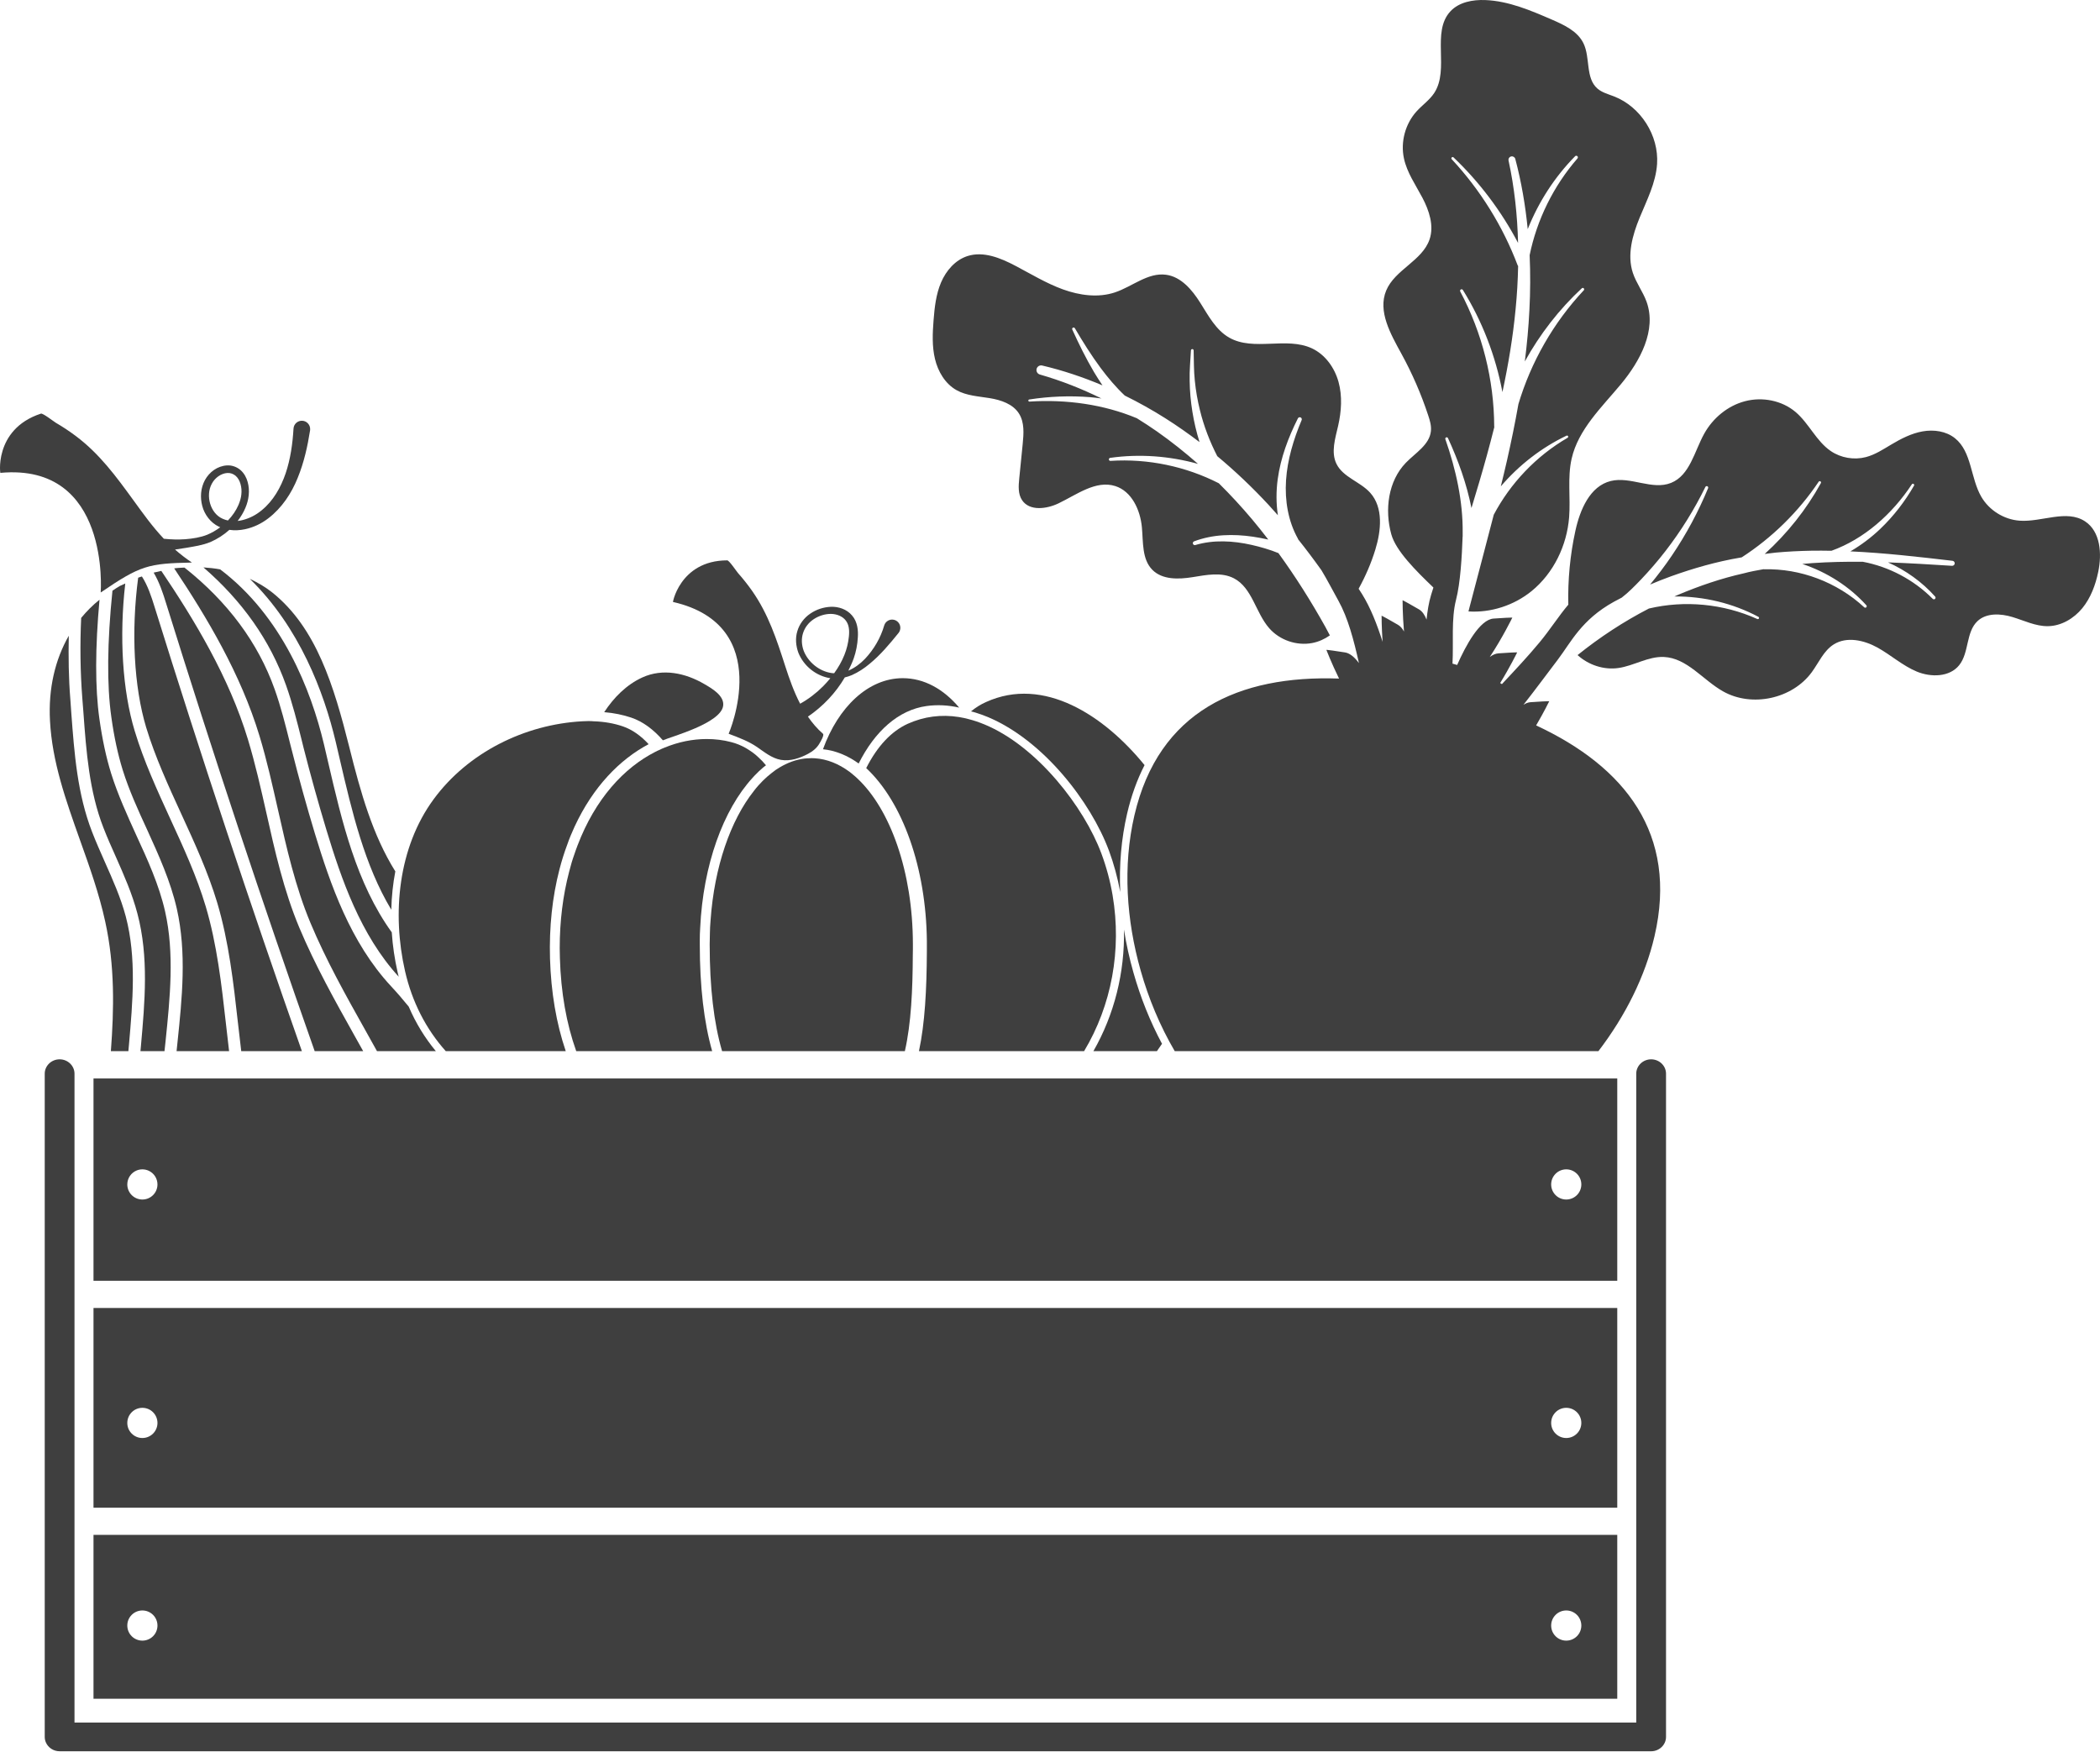 <?xml version="1.0" encoding="UTF-8" standalone="no"?>
<svg xmlns="http://www.w3.org/2000/svg" xmlns:xlink="http://www.w3.org/1999/xlink" xmlns:serif="http://www.serif.com/" width="100%" height="100%" viewBox="0 0 1457 1216" version="1.1" xml:space="preserve" style="fill-rule:evenodd;clip-rule:evenodd;stroke-linejoin:round;stroke-miterlimit:2;">
    <g transform="matrix(1,0,0,1,-84.648,-0.9)">
        <path d="M1171.32,833.253C1165.54,833.253 1160.86,828.571 1160.86,822.781C1160.86,817.003 1165.54,812.321 1171.32,812.321C1177.11,812.321 1181.79,817.003 1181.79,822.781C1181.79,828.571 1177.11,833.253 1171.32,833.253ZM190.925,830.102C189.024,832.047 186.373,833.253 183.43,833.253C183.31,833.253 183.202,833.253 183.082,833.242C177.467,833.068 172.97,828.451 172.97,822.781C172.97,818.382 175.674,814.624 179.519,813.081C180.725,812.593 182.05,812.321 183.43,812.321C185.048,812.321 186.591,812.69 187.959,813.353L187.971,813.353C191.479,815.036 193.901,818.632 193.901,822.781C193.901,825.628 192.761,828.224 190.925,830.102ZM149.518,749.266L149.518,889.649L1206.72,889.649L1206.72,749.266L149.518,749.266Z" style="fill:rgb(63,63,63);fill-rule:nonzero;"></path>
        <path d="M1171.32,998.739C1165.54,998.739 1160.86,994.047 1160.86,988.267C1160.86,982.489 1165.54,977.797 1171.32,977.797C1177.11,977.797 1181.79,982.489 1181.79,988.267C1181.79,994.047 1177.11,998.739 1171.32,998.739ZM183.43,998.739C177.651,998.739 172.97,994.047 172.97,988.267C172.97,982.489 177.651,977.797 183.43,977.797C189.22,977.797 193.901,982.489 193.901,988.267C193.901,994.047 189.22,998.739 183.43,998.739ZM149.518,908.507L149.518,1047.1L1206.72,1047.1L1206.72,908.507L149.518,908.507Z" style="fill:rgb(63,63,63);fill-rule:nonzero;"></path>
        <path d="M1171.32,1139.34C1165.54,1139.34 1160.86,1134.66 1160.86,1128.88C1160.86,1123.09 1165.54,1118.41 1171.32,1118.41C1177.11,1118.41 1181.79,1123.09 1181.79,1128.88C1181.79,1134.66 1177.11,1139.34 1171.32,1139.34ZM183.43,1139.34C177.651,1139.34 172.97,1134.66 172.97,1128.88C172.97,1123.09 177.651,1118.41 183.43,1118.41C189.22,1118.41 193.901,1123.09 193.901,1128.88C193.901,1134.66 189.22,1139.34 183.43,1139.34ZM149.518,1065.94L149.518,1179.68L1206.72,1179.68L1206.72,1065.94L149.518,1065.94Z" style="fill:rgb(63,63,63);fill-rule:nonzero;"></path>
        <path d="M1230.22,735.963C1224.54,735.963 1219.89,740.444 1219.89,745.927L1219.89,1196.2L136.339,1196.2L136.339,745.927C136.339,740.444 131.689,735.963 126.01,735.963C120.329,735.963 115.683,740.444 115.683,745.927L115.683,1206.16C115.683,1207.53 115.973,1208.83 116.499,1210.02C118.072,1213.59 121.749,1216.11 126.01,1216.11L1230.22,1216.11C1235.9,1216.11 1240.55,1211.63 1240.55,1206.16L1240.55,745.927C1240.55,740.444 1235.9,735.963 1230.22,735.963Z" style="fill:rgb(63,63,63);fill-rule:nonzero;"></path>
        <path d="M1531.3,362.686C1518.37,354.168 1501.23,363.34 1485.79,362.195C1474.95,361.392 1464.68,354.956 1459.26,345.547C1451.73,332.526 1452.74,314.376 1441.02,304.982C1434.85,300.047 1426.32,298.858 1418.56,300.24C1410.78,301.622 1403.63,305.324 1396.85,309.352C1391.19,312.726 1385.57,316.428 1379.2,318.092C1370.99,320.218 1361.89,318.657 1354.88,313.901C1344.77,307.018 1339.75,294.681 1330.41,286.773C1320.93,278.761 1307.39,276.145 1295.37,279.296C1283.36,282.433 1273.06,290.995 1267.04,301.846C1260.22,314.153 1257.11,330.697 1244.06,335.974C1230.97,341.266 1215.95,331.292 1202.22,334.666C1187.76,338.219 1180.87,354.599 1177.68,369.167C1173.99,385.994 1172.36,403.266 1172.76,420.479C1166.11,428.312 1160.11,437.826 1152.88,446.551C1144.56,456.585 1135.63,466.068 1126.69,475.611C1126.31,475.359 1125.87,475.121 1125.47,474.868C1132.39,463.645 1137.23,453.686 1137.23,453.686C1137.23,453.686 1139.65,453.21 1124.27,454.266C1122.26,454.4 1120.24,455.321 1118.25,456.793C1127.14,443.385 1133.87,429.561 1133.87,429.561C1133.87,429.561 1136.28,429.085 1120.91,430.126C1111.29,430.78 1101.51,449.019 1095.64,462.323C1094.57,462.01 1093.5,461.698 1092.4,461.401C1093.19,446.908 1091.43,430.468 1094.85,417.149C1097.9,405.332 1098.93,386.915 1099.42,373.388C1099.43,373.329 1099.45,373.284 1099.46,373.225C1099.47,372.853 1099.46,372.467 1099.46,372.095C1099.47,371.604 1099.51,371.069 1099.46,370.639C1099.71,348.817 1094.81,326.728 1087.45,305.636C1087.27,305.131 1087.54,304.566 1088.06,304.388C1088.54,304.224 1089.06,304.462 1089.26,304.908C1096.35,320.292 1102.21,336.495 1105.56,353.425C1109.26,341.296 1112.88,329.166 1116.23,316.977C1118.04,310.422 1119.75,303.837 1121.42,297.238C1121.4,297.163 1121.36,297.104 1121.36,297.044C1121.34,296.94 1121.34,296.836 1121.34,296.732C1121.22,264.536 1113.14,232.086 1097.78,203.175C1097.5,202.67 1097.69,202.031 1098.21,201.748C1098.7,201.496 1099.31,201.659 1099.61,202.12C1112.97,223.629 1122.31,247.784 1127.05,272.979C1131.14,253.937 1134.35,234.747 1136.19,215.364C1137.17,205.45 1137.74,195.475 1137.94,185.501C1137.86,185.352 1137.72,185.248 1137.65,185.085C1137.62,185.025 1137.59,184.936 1137.56,184.877C1127.33,157.898 1111.75,132.747 1091.86,111.372C1091.52,111.015 1091.55,110.451 1091.91,110.123C1092.25,109.796 1092.79,109.811 1093.13,110.123C1111.07,127.203 1126.25,147.344 1137.9,169.477C1137.42,150.287 1135.39,131.142 1131.3,112.323C1131.02,111.015 1131.84,109.737 1133.13,109.454C1134.38,109.172 1135.64,109.945 1135.97,111.179C1140.22,127.128 1142.98,143.45 1144.6,159.89C1152.13,140.967 1163.35,123.65 1177.47,109.306C1177.9,108.86 1178.61,108.86 1179.06,109.291C1179.49,109.707 1179.51,110.391 1179.12,110.837C1162.43,130.027 1150.94,153.438 1145.93,177.965C1146.49,190.659 1146.43,203.398 1145.76,216.078C1145.18,227.999 1144.07,239.891 1142.58,251.723C1153.05,232.755 1166.41,215.527 1182.12,200.945C1182.51,200.574 1183.13,200.589 1183.5,200.99C1183.85,201.376 1183.85,201.956 1183.5,202.328C1162.37,224.848 1146.83,252.198 1138.14,281.303C1135.82,294.443 1133.13,307.509 1130.2,320.486C1128.85,326.476 1127.38,332.422 1125.93,338.383C1138.6,323.562 1154.21,311.477 1171.51,303.213C1171.93,303.02 1172.42,303.198 1172.61,303.599C1172.8,303.986 1172.64,304.447 1172.28,304.67C1150.42,317.364 1132.58,336.242 1121.03,358.078C1115.54,379.527 1109.78,400.858 1104.26,422.144C1104.01,423.155 1103.76,424.165 1103.49,425.176C1119.07,426.202 1135.09,420.97 1147.27,411.07C1162.55,398.628 1171.78,379.438 1173.32,359.802C1174.39,346.261 1172.06,332.422 1175.06,319.178C1179.7,298.798 1195.95,283.517 1209.29,267.449C1222.64,251.366 1234.13,229.976 1227.06,210.31C1224.55,203.339 1219.86,197.274 1217.53,190.228C1213.43,177.757 1217.25,164.126 1222.23,151.982C1227.22,139.837 1233.46,127.812 1234.34,114.717C1235.66,94.917 1222.97,74.969 1204.48,67.79C1200.51,66.244 1196.2,65.159 1192.97,62.364C1184.53,55.036 1188.14,40.989 1183.27,30.941C1179.21,22.587 1170.02,18.261 1161.51,14.575C1146.66,8.139 1131.39,1.598 1115.22,0.944C1106.45,0.588 1096.92,2.342 1090.94,8.778C1077.52,23.211 1090.54,48.986 1079.71,65.456C1076.47,70.361 1071.47,73.78 1067.53,78.12C1059.64,86.802 1056.25,99.362 1058.72,110.837C1060.83,120.692 1066.82,129.18 1071.52,138.099C1076.21,147.017 1079.74,157.541 1076.47,167.084C1071.38,181.904 1052.43,188.028 1046.41,202.491C1040.42,216.895 1049.46,232.666 1056.95,246.342C1064.43,259.987 1070.67,274.316 1075.54,289.107C1076.72,292.629 1077.82,296.316 1077.43,300.032C1076.47,309.545 1066.71,315.134 1060.06,322.002C1047.75,334.696 1045.22,354.614 1049.95,371.664C1053.13,383.11 1066.88,396.829 1079.16,408.587C1078.64,410.267 1078.1,411.961 1077.58,413.641C1075.9,419.141 1075.02,424.923 1074.4,430.839C1073.14,427.599 1071.43,425.072 1069.15,423.749C1055.8,416.019 1057.77,417.506 1057.77,417.506C1057.77,417.506 1057.74,427.168 1058.75,439.104C1057.63,437.038 1056.26,435.433 1054.6,434.466C1041.25,426.752 1043.21,428.238 1043.21,428.238C1043.21,428.238 1043.18,436.027 1043.91,446.269C1040.06,434.228 1035.63,422.738 1029.64,413.106C1028.88,411.872 1028.07,410.654 1027.28,409.434C1032.05,400.739 1036.02,391.627 1038.9,382.159C1042.93,368.988 1044.49,353.098 1035.31,342.842C1028.38,335.127 1016.5,332.11 1011.92,322.805C1007.93,314.703 1011.06,305.131 1013.07,296.316C1015.34,286.342 1016.04,275.803 1013.34,265.948C1010.62,256.078 1004.14,246.966 994.874,242.625C977.17,234.361 954.443,244.84 937.483,235.179C928.266,229.931 923.035,219.942 917.385,210.979C911.737,202.001 904.082,192.889 893.558,191.536C881.027,189.901 870.221,199.771 858.225,203.785C846.556,207.679 833.639,205.88 822.075,201.688C810.525,197.482 799.941,191.016 789.061,185.293C778.819,179.912 766.987,175.052 755.972,178.559C747.454,181.265 741.063,188.667 737.57,196.872C734.062,205.093 733.066,214.13 732.368,223.034C731.668,232.027 731.238,241.198 733.348,249.983C735.445,258.753 740.424,267.211 748.302,271.626C755.214,275.506 763.463,275.892 771.297,277.17C779.117,278.449 787.485,281.228 791.676,287.947C795.496,294.057 794.917,301.83 794.203,308.995C793.401,316.963 792.613,324.93 791.811,332.897C791.29,338.056 790.889,343.689 793.787,348C798.946,355.684 810.763,354.168 819.117,350.155C831.811,344.06 844.966,333.938 858.404,338.174C869.864,341.801 875.765,354.748 876.895,366.714C877.875,377.06 876.85,388.892 884.149,396.294C891.045,403.266 902.269,402.954 911.946,401.408C921.622,399.847 932.101,397.677 940.783,402.21C953.447,408.84 955.781,425.964 965.175,436.741C972.429,445.095 984.276,449.182 995.142,447.086C999.541,446.239 1003.67,444.366 1007.32,441.795C1006.26,439.847 1005.28,437.87 1004.21,435.938C994.339,418.234 983.533,401.066 971.626,384.7C965.725,382.292 959.274,380.419 952.897,378.977C940.143,376.123 926.661,375.335 913.996,379.096C913.283,379.319 912.525,378.918 912.302,378.204C912.094,377.52 912.465,376.792 913.12,376.539C919.556,374.117 926.409,372.749 933.305,372.333C940.203,371.902 947.129,372.318 953.938,373.314C957.535,373.864 961.073,374.503 964.595,375.306C960.968,370.579 957.252,365.896 953.417,361.333C946.089,352.638 938.374,344.254 930.273,336.242C907.471,324.588 881.235,318.999 855.119,320.708C854.538,320.753 854.034,320.307 854.003,319.727C853.959,319.162 854.375,318.687 854.91,318.613C875.067,315.744 895.921,317.26 915.825,322.789C906.713,314.748 897.2,307.182 887.241,300.196C882.721,297.03 878.084,294.027 873.402,291.114C850.331,281.481 824.409,277.914 798.901,279.564C798.485,279.594 798.143,279.296 798.113,278.88C798.083,278.508 798.366,278.166 798.737,278.107C812.62,275.952 826.831,275.372 841.012,276.501C843.613,276.724 846.214,277.052 848.83,277.393C835.111,270.63 820.841,264.996 806.095,260.775C804.37,260.269 803.39,258.486 803.88,256.776C804.356,255.126 806.066,254.145 807.715,254.532C822.03,257.906 836.002,262.588 849.559,268.311C847.523,265.279 845.545,262.202 843.688,259.095C838.038,249.508 833.163,239.593 828.615,229.589C828.377,229.084 828.6,228.489 829.106,228.251C829.58,228.043 830.131,228.222 830.399,228.668C835.928,238.121 841.741,247.382 848.192,256.107C853.334,263.019 858.894,269.604 865.018,275.372C874.68,280.143 884.119,285.405 893.231,291.173C901.362,296.316 909.225,301.86 916.895,307.672C914.74,300.745 913.075,293.685 911.93,286.55C910.786,279.489 910.147,272.354 910.042,265.234C909.834,258.099 910.578,251.054 910.934,244.023C910.964,243.502 911.41,243.101 911.915,243.131C912.406,243.161 912.792,243.547 912.807,244.082C913.016,251.098 912.867,258.129 913.624,265.026C914.308,271.938 915.497,278.791 917.162,285.495C919.882,296.643 924.015,307.346 929.203,317.438C941.793,327.918 953.685,339.245 964.818,351.255C967.003,353.619 969.144,356.012 971.254,358.42C970.006,350.11 970.036,341.667 971.12,333.522C973.157,318.494 978.523,304.372 985.138,291.203C985.495,290.504 986.357,290.222 987.055,290.563C987.74,290.905 988.022,291.708 987.74,292.407C982.09,305.814 977.87,319.876 976.918,334.101C975.966,348.252 978.419,362.671 985.123,374.607C985.212,374.771 985.212,374.934 985.286,375.098C990.89,382.114 996.272,389.293 1001.49,396.607C1005.37,402.983 1009.71,411.397 1013.32,417.863C1019.83,429.561 1023.93,445.005 1027.49,461.015C1024.5,456.971 1021.23,454.147 1017.8,453.612C1002.56,451.248 1004.92,451.917 1004.92,451.917C1004.92,451.917 1008.4,460.97 1013.69,471.761C944.023,469.294 888.519,494.385 871.722,566.642C863.501,601.989 866.193,639.581 876.033,674.32C881.533,693.777 889.425,712.759 899.697,730.3L1193.64,730.3C1212.37,705.847 1226.11,678.318 1232.57,650.522C1249.07,579.559 1212.01,532.929 1150.43,504.27C1155.86,495.024 1159.48,487.578 1159.48,487.578C1159.48,487.578 1161.89,487.117 1146.52,488.157C1144.9,488.276 1143.27,488.915 1141.65,489.926C1149.72,479.699 1157.98,468.461 1165.58,458.473C1174.51,446.715 1181.78,430.973 1204.36,418.487C1206.17,417.521 1207.97,416.54 1209.81,415.603C1214.51,412.006 1218.9,407.502 1223.25,402.969C1229.21,396.681 1234.91,390.096 1240.23,383.199C1250.87,369.434 1260.15,354.525 1267.86,338.799C1268.11,338.278 1268.74,338.07 1269.24,338.323C1269.73,338.561 1269.94,339.141 1269.75,339.631C1263,355.967 1254.59,371.649 1244.63,386.38C1239.93,393.336 1234.85,400.025 1229.5,406.521C1234.28,404.515 1239.11,402.567 1243.99,400.813C1259.65,395.18 1275.72,390.601 1292.1,387.822C1292.43,387.747 1292.77,387.703 1293.1,387.629C1313.98,374.102 1332.33,356.22 1346.45,335.186C1346.72,334.755 1347.3,334.651 1347.71,334.934C1348.1,335.202 1348.23,335.722 1347.99,336.138C1337.93,354.391 1324.7,371.069 1309.03,385.28C1311.61,384.983 1314.18,384.685 1316.73,384.343C1324.97,383.585 1333.22,383.199 1341.45,383.035C1346.09,382.961 1350.73,382.991 1355.34,383.08C1366.6,379.037 1377.1,372.704 1386.42,364.871C1395.9,356.904 1404.21,347.405 1411.11,336.955C1411.38,336.554 1411.93,336.435 1412.33,336.703C1412.73,336.971 1412.85,337.491 1412.61,337.892C1406.29,348.891 1398.44,359.089 1389.15,367.948C1382.94,373.864 1375.98,379.111 1368.48,383.496C1392.26,384.581 1415.84,387.302 1439.29,390.037C1440.26,390.141 1440.94,391.003 1440.84,391.969C1440.72,392.905 1439.9,393.575 1438.98,393.515C1424.16,392.578 1409.34,391.657 1394.55,391.136C1407.01,396.696 1418.27,404.782 1427.27,414.86C1427.68,415.336 1427.65,416.064 1427.18,416.495C1426.72,416.897 1426.02,416.867 1425.59,416.436C1412.4,403.147 1395.2,394.124 1377.11,390.72C1365.31,390.601 1353.55,390.839 1341.83,391.657C1339.58,391.82 1337.34,392.043 1335.09,392.236C1352.2,397.885 1367.68,407.814 1379.54,420.895C1379.92,421.311 1379.88,421.951 1379.46,422.337C1379.08,422.694 1378.47,422.679 1378.08,422.322C1359.17,404.767 1333.58,395.284 1308.68,395.937C1308.53,395.953 1308.4,395.878 1308.23,395.863C1303.58,396.681 1298.94,397.528 1294.38,398.762C1278.8,402.255 1263.65,407.457 1249.01,413.612C1248.12,413.983 1247.26,414.399 1246.38,414.786C1266.73,414.622 1286.95,419.498 1304.64,428.922C1305.05,429.145 1305.22,429.65 1304.99,430.067C1304.78,430.453 1304.29,430.617 1303.89,430.438C1280.26,419.78 1253.35,417.313 1228.69,423.155C1211.11,432.237 1194.52,443.118 1179.18,455.47C1186.76,462.337 1197.37,465.905 1207.53,464.433C1218.29,462.887 1228.2,456.287 1239.07,456.778C1255.17,457.477 1266.17,472.817 1280.21,480.695C1300.22,491.933 1328.21,485.823 1341.72,467.272C1346.57,460.628 1349.94,452.453 1356.9,448.067C1365.92,442.389 1377.95,445.095 1387.27,450.252C1396.59,455.425 1404.67,462.798 1414.5,466.901C1424.34,471.003 1437.29,470.795 1443.94,462.486C1450.96,453.746 1448.51,439.505 1456.7,431.85C1462.91,426.053 1472.74,426.603 1480.88,429.056C1489.03,431.508 1496.97,435.507 1505.47,435.403C1514.74,435.299 1523.48,430.111 1529.37,422.932C1535.24,415.752 1538.54,406.774 1540.43,397.692C1543.05,385.131 1542.01,369.746 1531.3,362.686Z" style="fill:rgb(63,63,63);fill-rule:nonzero;"></path>
        <path d="M327.028,519.462C334.965,551.301 343.245,580.451 358.927,605.557C357.277,614.163 356.341,623.082 356.132,632.164C337.522,601.216 328.856,564.055 320.428,527.89L317.544,515.538C309.384,481.171 292.423,436.131 257.937,402.552C263.304,405.064 268.566,408.082 273.486,411.976C304.166,436.488 316.296,476.845 327.028,519.462Z" style="fill:rgb(63,63,63);fill-rule:nonzero;"></path>
        <path d="M360.592,675.895C360.8,676.817 361.023,677.724 361.261,678.63C334.698,649.615 321.469,610.863 311.123,576.779C305.445,557.99 300.123,538.815 295.307,519.937L293.865,514.08C290.773,501.669 287.518,488.826 283.118,476.429C272.118,445.407 252.809,417.996 225.801,394.63C229.681,394.882 233.515,395.269 237.41,395.997C280.517,428.61 300.435,479.699 309.428,517.44L312.312,529.792C321.899,571.101 331.859,613.717 356.459,647.861C357.084,657.151 358.451,666.531 360.592,675.895Z" style="fill:rgb(63,63,63);fill-rule:nonzero;"></path>
        <path d="M387.051,730.3L346.203,730.3C343.483,725.38 340.747,720.489 338.042,715.643C324.635,691.741 310.826,667.066 300.034,641.276C289.614,616.408 283.475,589.28 277.588,563.133C273.739,546.143 269.859,528.618 264.716,511.658C251.709,468.61 228.09,429.13 205.511,395.298C207.874,394.927 210.267,394.897 212.631,394.748C242.568,418.457 263.69,446.789 275.225,479.223C279.506,491.249 282.687,503.898 285.734,516.132L287.235,521.974C292.022,540.985 297.388,560.294 303.096,579.217C313.843,614.52 327.667,654.803 355.969,685.26C360.176,689.764 364.263,694.491 368.247,699.441L368.247,699.455C373.093,710.767 379.425,721.113 387.051,730.3Z" style="fill:rgb(63,63,63);fill-rule:nonzero;"></path>
        <path d="M336.63,730.3L302.977,730.3C266.633,627.169 232.133,523.207 199.862,419.453C197.722,412.512 195.254,404.99 191.256,398.242C193.039,397.796 194.793,397.498 196.577,397.052C219.483,430.988 243.623,470.855 256.689,514.08C261.743,530.729 265.667,548.18 269.457,564.976C275.373,591.465 281.572,618.964 292.304,644.576C303.274,670.723 317.232,695.621 330.699,719.701C332.661,723.224 334.639,726.747 336.63,730.3Z" style="fill:rgb(63,63,63);fill-rule:nonzero;"></path>
        <path d="M294.103,730.3L252.021,730.3C251.189,723.625 250.446,716.951 249.702,710.381C246.64,682.941 243.445,654.52 235.418,627.482C229.011,606.047 219.513,585.475 210.356,565.541C201.482,546.218 192.311,526.225 186.068,505.697C177.551,477.425 175.574,439.044 180.509,401.765C181.356,401.423 182.247,401.2 183.11,400.917C187.198,407.279 189.71,414.934 191.865,421.935C223.883,524.872 258.071,627.973 294.103,730.3Z" style="fill:rgb(63,63,63);fill-rule:nonzero;"></path>
        <path d="M157.647,640.384C153.44,621.031 146.677,602.108 140.181,583.929C130.237,555.939 120.813,529.495 119.327,500.985C118.137,478.659 122.879,458.651 132.362,442.047C132.08,456.733 132.258,471.554 133.448,486.106L134.146,496.005C136.198,523.49 138.308,551.97 148.58,578.28C151.27,585.252 154.332,592.03 157.335,598.897C162.79,611.146 168.483,623.885 171.931,636.921C179.468,665.58 176.703,696.23 174.117,725.93C173.983,727.386 173.849,728.843 173.715,730.3L161.571,730.3C163.771,701.105 164.395,671.124 157.647,640.384Z" style="fill:rgb(63,63,63);fill-rule:nonzero;"></path>
        <path d="M179.973,634.78C176.376,621.09 170.594,608.039 165.035,595.478C162.002,588.76 159.059,582.086 156.398,575.248C146.573,550.097 144.477,522.286 142.53,495.322L141.757,485.437C140.345,467.049 140.107,448.261 140.969,429.665C144.76,425.042 148.966,420.85 153.693,417.03C150.676,450.238 150.556,478.213 153.618,499.736C155.64,514.08 158.316,526.493 161.764,537.611C166.387,552.357 172.898,566.538 179.111,580.257C186.974,597.307 195.031,614.981 199.178,633.294C205.793,662.532 202.582,693.465 199.52,723.388C199.253,725.691 199.015,727.995 198.777,730.3L182.099,730.3C182.203,729.096 182.322,727.906 182.426,726.717C185.131,696.289 187.971,664.866 179.973,634.78Z" style="fill:rgb(63,63,63);fill-rule:nonzero;"></path>
        <path d="M207.324,631.465C202.939,612.246 194.704,594.215 186.766,576.72C180.553,563.267 174.191,549.309 169.762,535.129C166.461,524.441 163.846,512.49 161.913,498.592C158.702,476.176 159.029,446.537 162.671,410.787C164.366,409.672 165.927,408.543 167.725,407.547C168.973,406.923 170.327,406.417 171.56,405.793C167.309,442.582 169.598,480.041 178.1,508.09C184.477,529.213 193.783,549.428 202.776,569.064C211.813,588.685 221.148,608.96 227.391,629.905C235.21,656.26 238.376,684.205 241.408,711.303C242.092,717.576 242.806,723.937 243.594,730.3L207.16,730.3C207.368,728.293 207.577,726.271 207.785,724.25C210.981,693.673 214.236,662.027 207.324,631.465Z" style="fill:rgb(63,63,63);fill-rule:nonzero;"></path>
        <path d="M242.806,362.061C241.542,361.794 240.308,361.422 239.149,360.872C230.632,357.231 227.064,344.908 231.598,336.569C233.723,332.496 238.034,329.345 242.389,329.107C244.53,328.973 246.552,329.731 248.142,331.069C249.718,332.452 250.892,334.473 251.516,336.762C252.17,339.037 252.378,341.534 252.096,343.972C251.888,346.38 251.13,348.773 250.163,351.136C248.439,355.179 245.882,358.851 242.806,362.061ZM294.415,292.868C291.219,292.674 288.484,295.097 288.291,298.293C287.666,308.936 286.15,319.505 282.821,329.39C279.447,339.2 274.214,348.431 266.306,354.897C262.501,358.108 257.967,360.501 253.181,361.72C251.977,362.047 250.758,362.269 249.539,362.389C251.724,359.564 253.597,356.487 254.979,353.143C257.254,347.791 258.16,341.31 256.48,335.365C255.678,332.377 254.118,329.39 251.576,327.13C249.019,324.9 245.526,323.637 242.166,323.845C235.433,324.231 229.859,328.513 226.841,334.012C223.824,339.586 223.408,346.127 224.998,352.058C226.559,357.974 230.706,363.607 236.518,366.357C236.83,366.506 237.142,366.625 237.454,366.773C234.66,368.84 231.613,370.609 228.447,371.946C223.868,373.775 218.457,374.667 213.166,375.068C208.245,375.425 203.281,375.261 198.331,374.741C190.304,366.268 183.912,357.231 177.327,348.178C165.258,331.575 153.723,315.759 137.075,303.332C132.704,300.047 128.141,297.044 123.429,294.294C121.957,293.417 114.391,287.472 113.038,287.917C79.4,298.932 84.989,332.214 85.004,329.018C161.452,322.046 154.511,412.021 154.511,412.021C182.233,393.158 187.45,391.88 217.804,391.255C213.493,388.372 209.643,385.354 206.09,382.233L213.849,381.043C219.409,380.062 224.968,379.334 230.587,377.045C235.448,374.934 239.877,372.08 243.786,368.572C247.458,369.093 251.174,368.87 254.653,368.126C260.569,366.863 266.069,364.217 270.81,360.56C280.22,353.366 286.893,343.199 291.175,332.541C295.56,321.853 298.027,310.66 299.781,299.541C299.796,299.348 299.826,299.17 299.826,298.976C300.019,295.796 297.596,293.046 294.415,292.868Z" style="fill:rgb(63,63,63);fill-rule:nonzero;"></path>
        <path d="M890.868,725.185C889.723,726.91 888.548,728.62 887.315,730.3L843.256,730.3C857.749,705 865.078,675.776 864.468,645.913C866.014,655.799 868.199,665.772 871.024,675.732C875.988,693.272 882.662,709.875 890.868,725.185Z" style="fill:rgb(63,63,63);fill-rule:nonzero;"></path>
        <path d="M854.048,591.153C841.399,557.173 808.429,514.467 769.87,498.398C767.12,497.284 764.445,496.273 761.695,495.44C760.58,495.099 759.451,494.771 758.335,494.534C761.532,491.918 764.935,489.733 768.755,488.053C808.816,469.873 850.689,497.299 878.752,531.814C873.565,541.907 869.522,553.129 866.653,565.467C862.64,582.74 861.049,601.067 861.881,619.916C860.098,610.105 857.482,600.443 854.048,591.153Z" style="fill:rgb(63,63,63);fill-rule:nonzero;"></path>
        <path d="M670.487,455.381C668.703,459.885 666.25,464.106 663.396,468.06C662.786,468.03 662.177,468.03 661.568,467.926C653.051,466.693 645.336,460.42 642.244,452.453C640.787,448.469 640.52,444.054 641.857,440.07C643.151,436.087 645.827,432.757 649.364,430.453C652.887,428.179 657.108,426.841 661.256,426.886C665.373,426.975 669.238,428.565 671.438,431.464C673.742,434.392 674.084,438.406 673.593,442.776C673.147,447.057 672.137,451.308 670.487,455.381ZM705.18,431.048C702.148,430.185 698.982,431.925 698.104,434.957C695.637,443.519 690.925,451.576 684.786,458.071C681.531,461.49 677.547,464.433 673.251,466.262C674.619,463.497 675.912,460.687 676.967,457.759C678.602,453.106 679.554,448.172 679.821,443.192C680.163,438.435 679.628,432.355 675.808,427.985C672.092,423.541 666.325,421.787 661.211,421.951C656.023,422.159 651.059,423.793 646.837,426.692C642.63,429.516 639.271,433.931 637.844,438.867C636.313,443.787 636.848,449.152 638.572,453.865C642.318,463.14 650.925,469.993 660.735,471.524C659.16,473.456 657.495,475.329 655.741,477.098C650.97,481.869 645.559,486.031 639.776,489.212C635.51,480.992 632.359,472.118 629.52,463.333C623.53,444.723 617.777,427.005 606.406,410.817C603.418,406.566 600.178,402.493 596.729,398.599C595.659,397.38 590.575,389.739 589.223,389.739C555.525,389.739 550.724,421.505 551.675,418.621C622.905,434.987 590.188,510.067 590.188,510.067C590.382,510.141 590.59,510.216 590.798,510.29C597.22,512.728 604.087,515.285 609.78,519.194C614.923,522.717 620.111,527.072 626.443,528.172C632.969,529.302 639.642,526.983 645.35,523.951C648.532,522.256 651.431,519.937 653.229,516.756C653.749,515.85 656.722,511.004 655.637,510.067C651.564,506.53 648.175,502.486 645.187,498.176C655.726,490.981 664.467,481.721 670.769,470.959C672.449,470.542 674.099,470.037 675.674,469.369C680.178,467.361 684.281,464.656 687.982,461.535C695.518,455.351 701.702,447.978 708.019,440.174L708.064,440.115C708.525,439.55 708.881,438.881 709.089,438.123C709.966,435.091 708.212,431.925 705.18,431.048Z" style="fill:rgb(63,63,63);fill-rule:nonzero;"></path>
        <path d="M544.567,514.61C550.676,511.912 584.555,502.866 586.371,490.748C587.439,483.617 578.313,478.476 573.218,475.508C560.178,467.91 544.541,464.505 530.352,470.963C519.287,476 510.425,485.003 503.854,495.079C510.594,495.627 516.919,496.933 522.628,498.862C530.539,501.543 537.965,506.976 544.567,514.61Z" style="fill:rgb(63,63,63);fill-rule:nonzero;"></path>
        <path d="M655.639,520.8C664.305,521.694 672.695,525.132 680.397,530.702C691.608,508.351 707.908,493.565 727.508,490.816C735.005,489.783 742.637,490.196 750.135,491.918C739.405,479.121 725.858,471.488 711.003,471.488C687.069,471.488 666.231,491.502 655.639,520.8Z" style="fill:rgb(63,63,63);fill-rule:nonzero;"></path>
        <path d="M534.67,517.291C514.662,527.875 496.156,546.797 483.298,574.505C482.406,576.496 481.514,578.503 480.622,580.629C479.79,582.621 478.973,584.687 478.274,586.812C476.223,592.253 474.424,597.961 472.848,604.011C467.824,623.409 465.624,644.249 466.248,666.04C466.947,689.481 470.618,711.005 477.174,730.3L393.932,730.3C380.198,714.959 370.506,696.037 365.66,674.736C356.593,634.958 360.8,589.161 385.49,555.523C409.332,523.029 448.723,503.557 488.664,501.401C489.972,501.327 491.206,501.267 492.514,501.267L493.272,501.267C494.298,501.267 495.338,501.267 496.305,501.401C503.796,501.609 510.738,502.843 516.935,504.984C523.254,507.183 529.244,511.375 534.67,517.291Z" style="fill:rgb(63,63,63);fill-rule:nonzero;"></path>
        <path d="M836.805,730.3L722.23,730.3C726.362,710.901 727.581,687.802 727.715,661.12L727.715,653.732C727.164,603.297 711.096,557.678 685.634,533.895C693.348,518.659 703.039,508.373 714.396,503.155C725.708,498.072 737.629,496.496 749.996,498.458C751.112,498.621 752.182,498.845 753.296,499.082C754.367,499.305 755.422,499.528 756.493,499.855C760.179,500.762 763.94,502.04 767.745,503.616C804.401,518.837 836.865,561.097 848.786,593.115C852.264,602.465 854.895,612.201 856.575,622.101C863.04,660.109 855.831,698.594 836.805,730.3Z" style="fill:rgb(63,63,63);fill-rule:nonzero;"></path>
        <path d="M616.098,531.933C614.938,532.765 613.764,533.731 612.663,534.757C611.638,535.649 610.672,536.541 609.705,537.581C608.68,538.548 607.64,539.647 606.673,540.747C586.457,562.881 572.5,600.919 570.434,644.858C570.374,646.3 570.3,647.683 570.225,649.124C570.225,650.433 570.225,651.666 570.166,652.975L570.166,656.215C570.166,685.513 573.065,710.277 578.758,730.3L484.443,730.3C477.605,711.139 473.8,689.526 473.116,665.832C473.056,663.439 472.982,661.09 472.982,658.757C472.982,640.191 475.182,622.383 479.522,605.794C480.073,603.595 480.682,601.394 481.306,599.269C481.931,597.277 482.54,595.345 483.224,593.487C483.922,591.42 484.606,589.429 485.364,587.511C497.746,555.047 517.62,533.657 539.219,522.658C540.244,522.107 541.285,521.617 542.31,521.201C543.41,520.651 544.436,520.175 545.536,519.759C555.302,515.701 565.276,513.709 574.982,513.709C580.749,513.709 586.457,514.393 591.957,515.85C595.465,516.741 598.84,518.109 602.006,519.908C603.522,520.799 605.023,521.766 606.48,522.791C608.056,523.891 609.497,525.125 610.939,526.507C612.798,528.157 614.447,529.941 616.098,531.933Z" style="fill:rgb(63,63,63);fill-rule:nonzero;"></path>
        <path d="M718.023,656.007L718.023,659.515C718.023,660.748 718.023,661.923 717.964,663.082C717.86,687.906 716.834,711.005 712.449,730.3L585.64,730.3C579.902,710.752 577.034,686.048 577.034,656.215C577.034,653.599 577.108,651.057 577.182,648.441C577.182,646.999 577.242,645.617 577.316,644.175C577.45,642.599 577.524,640.949 577.658,639.358C580.274,602.301 591.556,570.105 607.64,549.815C608.606,548.507 609.646,547.273 610.731,546.039C611.772,544.865 612.798,543.765 613.838,542.739C615.83,540.747 617.955,538.875 620.096,537.239C620.913,536.541 621.806,535.932 622.712,535.233C623.604,534.623 624.555,533.999 625.521,533.449C631.021,530.149 636.804,528.009 642.794,527.266C643.953,527.117 645.202,527.057 646.361,527.057C646.778,526.983 647.12,526.983 647.536,526.983C648.353,526.983 649.111,526.983 649.944,527.057C658.461,527.607 666.577,530.907 674.084,536.481C674.975,537.165 675.868,537.849 676.7,538.607C677.592,539.291 678.483,540.123 679.375,540.955C702.282,562.271 717.964,605.794 718.023,656.007Z" style="fill:rgb(63,63,63);fill-rule:nonzero;"></path>
    </g>
</svg>
